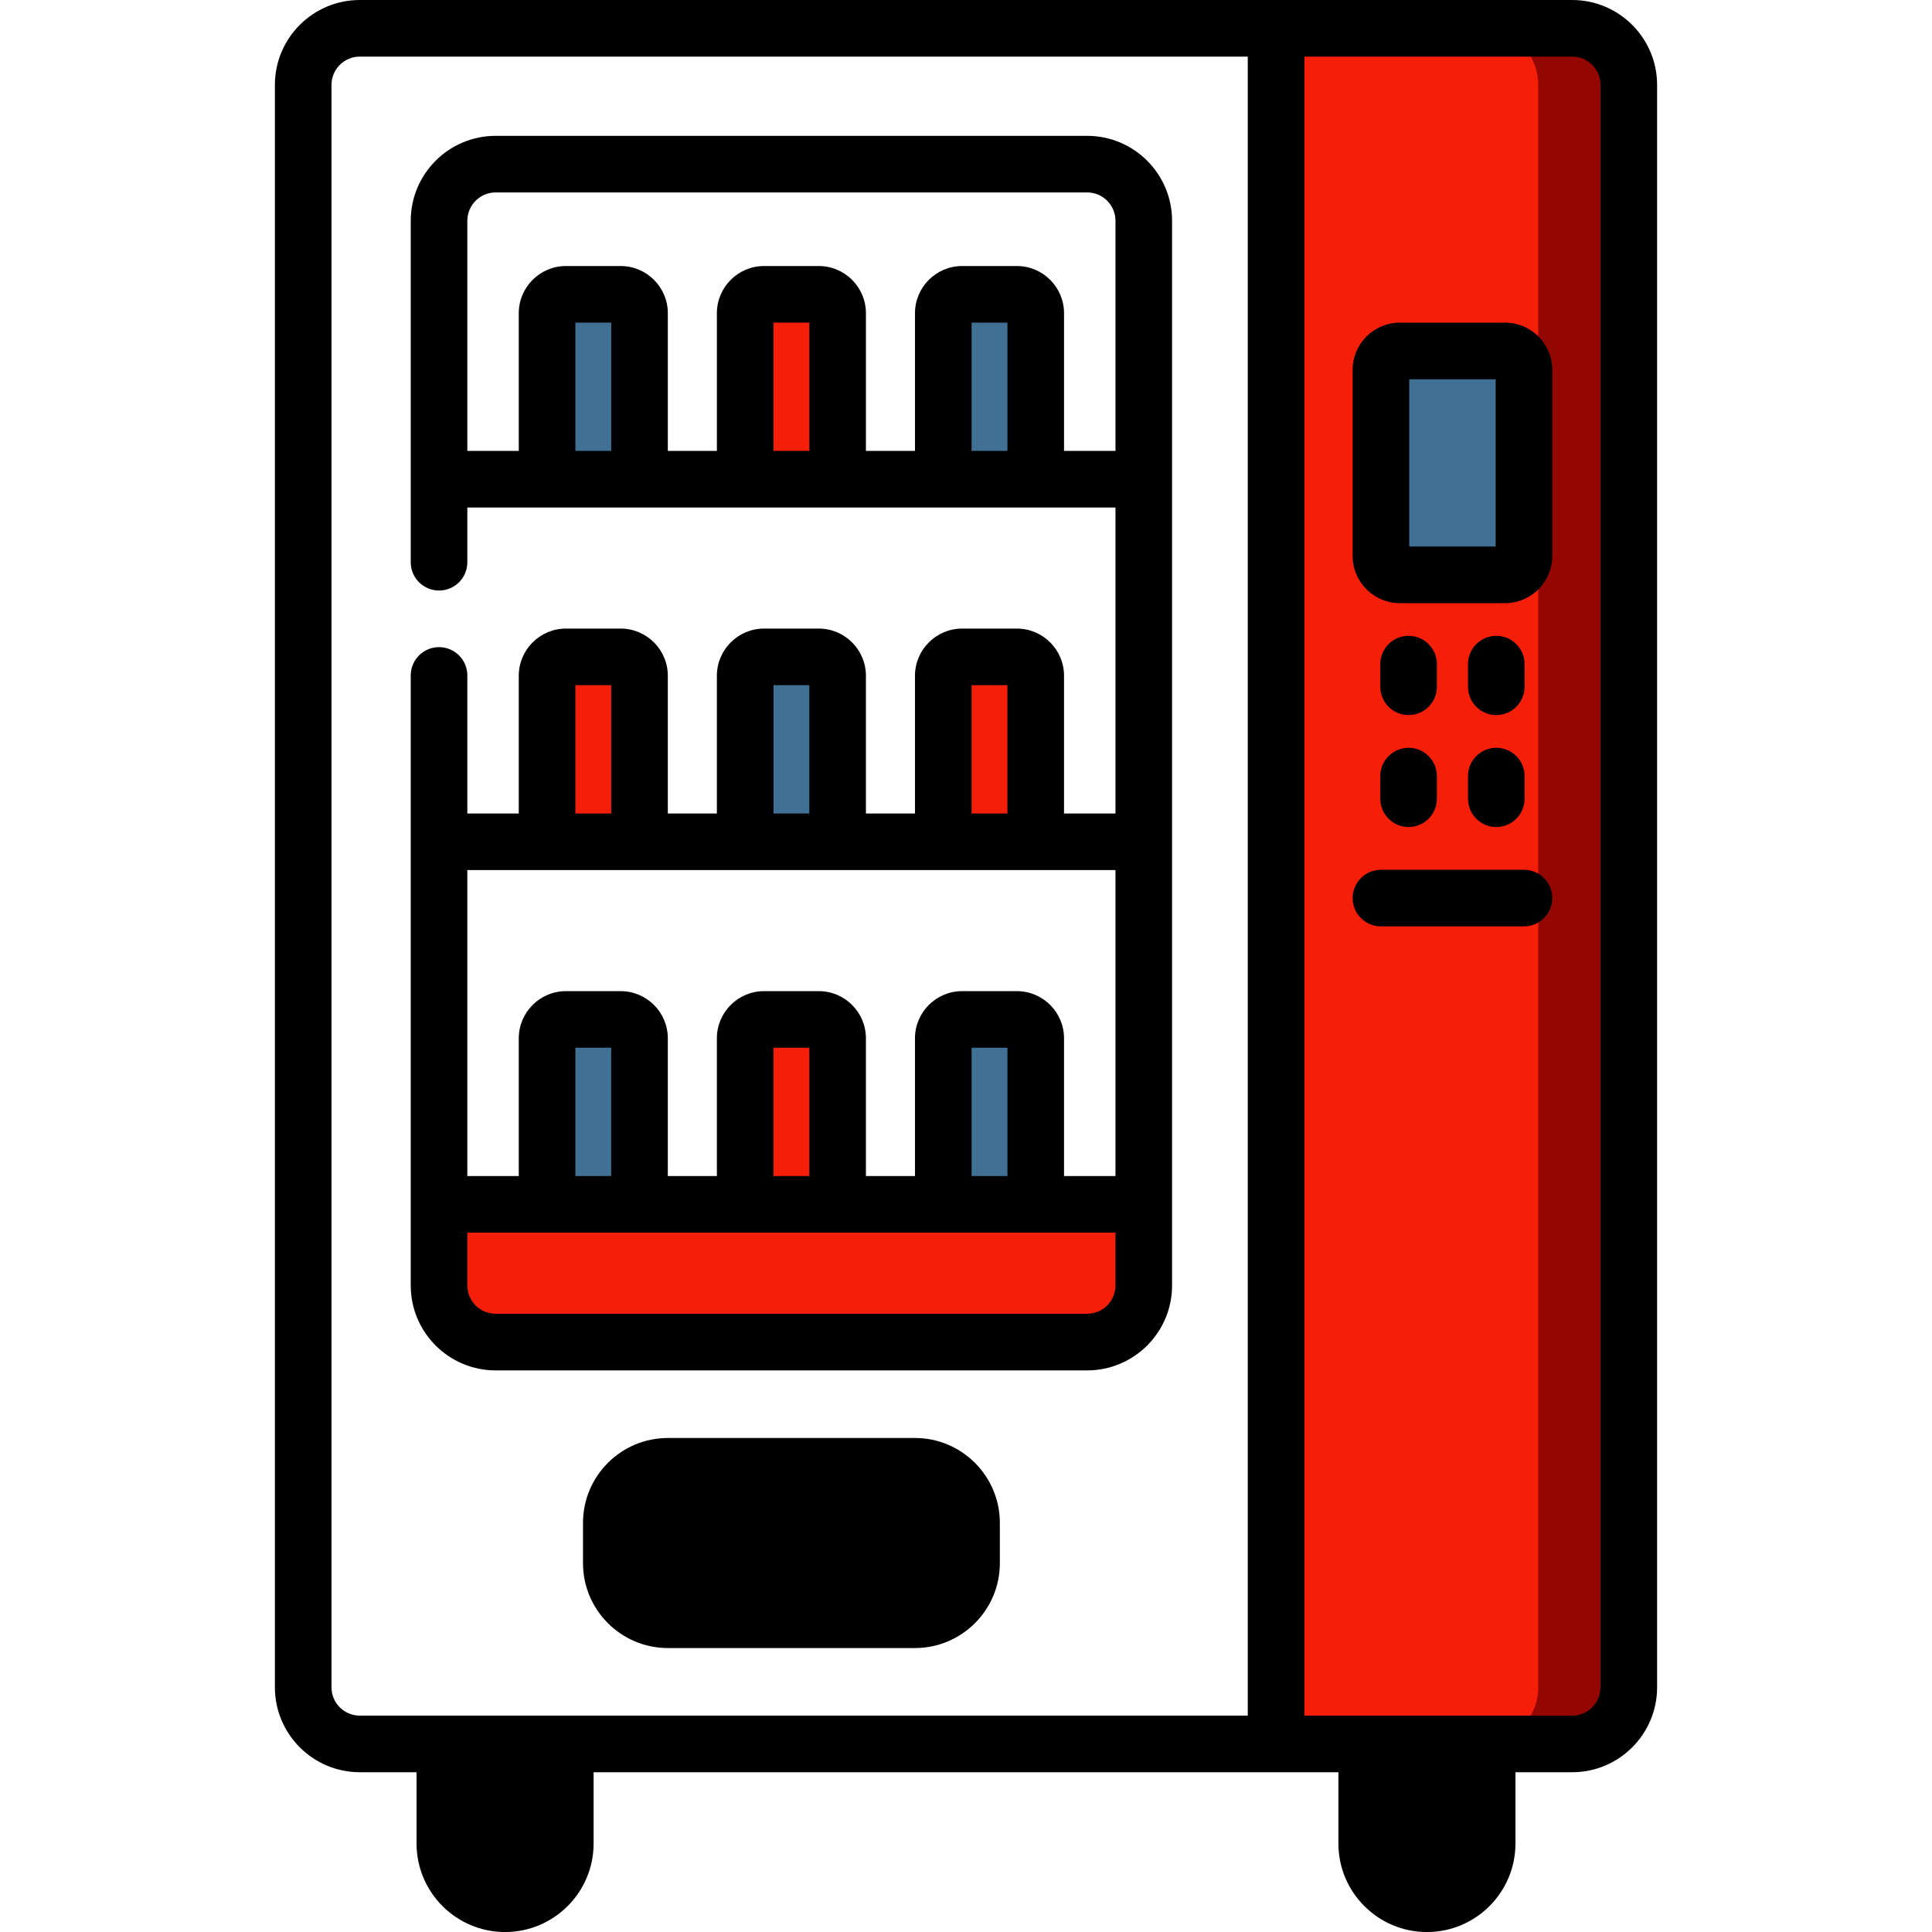 <?xml version="1.0" encoding="UTF-8"?>
<svg id="Capa_1" data-name="Capa 1" xmlns="http://www.w3.org/2000/svg" viewBox="0 0 512 512">
  <defs>
    <style>
      .cls-1 {
        fill: none;
      }

      .cls-2 {
        fill: #f41e09;
      }

      .cls-3 {
        fill: #930700;
      }

      .cls-4 {
        fill: #407093;
      }
    </style>
  </defs>
  <path class="cls-1" d="m80.35,22.5v424.66c0,8.28,6.72,15,15,15h321.3c8.28,0,15-6.72,15-15V22.5c0-8.28-6.72-15-15-15H95.35c-8.29,0-15,6.72-15,15Z"/>
  <path class="cls-2" d="m416.65,7.5h-78.47v454.66h78.47c8.28,0,15-6.72,15-15V22.5c0-8.28-6.71-15-15-15Z"/>
  <path class="cls-3" d="m416.65,7.5h-24c8.28,0,15,6.72,15,15v424.66c0,8.28-6.72,15-15,15h24c8.28,0,15-6.72,15-15V22.5c0-8.28-6.71-15-15-15Z"/>
  <path d="m378.15,504.5c-8.81,0-15.96-7.14-15.96-15.96v-26.39h31.92v26.39c0,8.81-7.14,15.96-15.96,15.96Z"/>
  <path d="m133.85,504.5c-8.81,0-15.96-7.14-15.96-15.96v-26.39h31.92v26.39c0,8.81-7.15,15.96-15.96,15.96Z"/>
  <path class="cls-4" d="m365.96,98v49.33c0,2.76,2.24,5,5,5h27.91c2.76,0,5-2.24,5-5v-49.33c0-2.76-2.24-5-5-5h-27.91c-2.76,0-5,2.24-5,5Z"/>
  <path d="m161.99,414.24v-10.67c0-8.28,6.72-15,15-15h65.47c8.28,0,15,6.72,15,15v10.67c0,8.28-6.72,15-15,15h-65.47c-8.28,0-15-6.72-15-15h0Z"/>
  <path class="cls-1" d="m116.35,58.5v282.17c0,8.28,6.72,15,15,15h156.76c8.28,0,15-6.72,15-15V58.5c0-8.28-6.72-15-15-15h-156.76c-8.29,0-15,6.72-15,15Z"/>
  <path class="cls-2" d="m116.35,320.92v32.99c0,.97,6.72,1.75,15,1.75h156.76c8.28,0,15-.79,15-1.75v-32.99c0-.97-6.72-1.75-15-1.75h-156.76c-8.29,0-15,.79-15,1.75Z"/>
  <path class="cls-4" d="m144.98,83v44h24.5v-44c0-2.76-2.24-5-5-5h-14.5c-2.76,0-5,2.24-5,5Z"/>
  <path class="cls-2" d="m197.48,83v44h24.5v-44c0-2.76-2.24-5-5-5h-14.5c-2.76,0-5,2.24-5,5Z"/>
  <path class="cls-4" d="m249.98,83v44h24.5v-44c0-2.76-2.24-5-5-5h-14.5c-2.76,0-5,2.24-5,5h0Z"/>
  <path class="cls-2" d="m144.98,179.08v44h24.5v-44c0-2.76-2.24-5-5-5h-14.5c-2.76,0-5,2.24-5,5Z"/>
  <path class="cls-4" d="m197.48,179.08v44h24.5v-44c0-2.76-2.24-5-5-5h-14.5c-2.76,0-5,2.24-5,5Z"/>
  <path class="cls-2" d="m249.98,179.08v44h24.5v-44c0-2.76-2.24-5-5-5h-14.5c-2.76,0-5,2.24-5,5h0Z"/>
  <path class="cls-4" d="m144.98,275.17v44h24.5v-44c0-2.76-2.24-5-5-5h-14.5c-2.76,0-5,2.24-5,5Z"/>
  <path class="cls-2" d="m197.48,275.17v44h24.5v-44c0-2.76-2.24-5-5-5h-14.5c-2.76,0-5,2.24-5,5Z"/>
  <path class="cls-4" d="m249.98,275.17v44h24.5v-44c0-2.76-2.24-5-5-5h-14.5c-2.76,0-5,2.24-5,5h0Z"/>
  <path d="m416.65,0H95.35c-12.41,0-22.5,10.09-22.5,22.5v424.66c0,12.41,10.09,22.5,22.5,22.5h15.04v18.89c0,12.94,10.52,23.46,23.46,23.46s23.46-10.52,23.46-23.46v-18.89h197.38v18.89c0,12.94,10.52,23.46,23.46,23.46s23.46-10.52,23.46-23.46v-18.89h15.04c12.41,0,22.5-10.09,22.5-22.5V22.5c0-12.41-10.1-22.5-22.5-22.5ZM87.85,447.16V22.5c0-4.14,3.36-7.5,7.5-7.5h235.32v439.66H95.35c-4.14,0-7.5-3.36-7.5-7.5Zm54.46,41.39c0,4.66-3.79,8.46-8.46,8.46s-8.46-3.8-8.46-8.46v-18.89h16.92v18.89Zm244.3,0c0,4.66-3.79,8.46-8.46,8.46s-8.46-3.8-8.46-8.46v-18.89h16.92v18.89Zm37.54-41.39c0,4.14-3.36,7.5-7.5,7.5h-70.97V15h70.97c4.14,0,7.5,3.36,7.5,7.5v424.66Z"/>
  <path d="m398.87,85.51h-27.91c-6.89,0-12.5,5.61-12.5,12.5v49.33c0,6.89,5.61,12.5,12.5,12.5h27.91c6.89,0,12.5-5.61,12.5-12.5v-49.33c0-6.89-5.61-12.5-12.5-12.5Zm-2.5,59.33h-22.91v-44.33h22.91v44.33Z"/>
  <path d="m373.29,189.5c4.14,0,7.5-3.36,7.5-7.5v-6c0-4.14-3.36-7.5-7.5-7.5s-7.5,3.36-7.5,7.5v6c0,4.14,3.36,7.5,7.5,7.5Z"/>
  <path d="m396.53,189.5c4.14,0,7.5-3.36,7.5-7.5v-6c0-4.14-3.36-7.5-7.5-7.5s-7.5,3.36-7.5,7.5v6c0,4.14,3.36,7.5,7.5,7.5Z"/>
  <path d="m365.79,211.67c0,4.14,3.36,7.5,7.5,7.5s7.5-3.36,7.5-7.5v-6c0-4.14-3.36-7.5-7.5-7.5s-7.5,3.36-7.5,7.5v6Z"/>
  <path d="m389.03,211.67c0,4.14,3.36,7.5,7.5,7.5s7.5-3.36,7.5-7.5v-6c0-4.14-3.36-7.5-7.5-7.5s-7.5,3.36-7.5,7.5v6Z"/>
  <path d="m403.87,230.5h-37.91c-4.14,0-7.5,3.36-7.5,7.5s3.36,7.5,7.5,7.5h37.91c4.14,0,7.5-3.36,7.5-7.5s-3.36-7.5-7.5-7.5Z"/>
  <path d="m242.47,381.08h-65.47c-12.41,0-22.5,10.09-22.5,22.5v10.67c0,12.41,10.09,22.5,22.5,22.5h65.47c12.41,0,22.5-10.09,22.5-22.5v-10.67c0-12.41-10.09-22.5-22.5-22.5h0Zm7.5,33.17c0,4.14-3.36,7.5-7.5,7.5h-65.47c-4.14,0-7.5-3.36-7.5-7.5v-10.67c0-4.14,3.36-7.5,7.5-7.5h65.47c4.14,0,7.5,3.36,7.5,7.5v10.67Z"/>
  <path d="m288.11,363.17c12.41,0,22.5-10.09,22.5-22.5V58.5c0-12.41-10.09-22.5-22.5-22.5h-156.76c-12.41,0-22.5,10.09-22.5,22.5v90.5c0,4.14,3.36,7.5,7.5,7.5s7.5-3.36,7.5-7.5v-14.5h171.76v81.08h-13.63v-36.5c0-6.89-5.61-12.5-12.5-12.5h-14.5c-6.89,0-12.5,5.61-12.5,12.5v36.5h-13v-36.5c0-6.89-5.61-12.5-12.5-12.5h-14.5c-6.89,0-12.5,5.61-12.5,12.5v36.5h-13v-36.5c0-6.89-5.61-12.5-12.5-12.5h-14.5c-6.89,0-12.5,5.61-12.5,12.5v36.5h-13.63v-36.58c0-4.14-3.36-7.5-7.5-7.5s-7.5,3.36-7.5,7.5v161.67c0,12.41,10.09,22.5,22.5,22.5h156.76ZM152.48,119.5v-34h9.5v34h-9.5Zm52.5,0v-34h9.5v34h-9.5Zm52.5,0v-34h9.5v34h-9.5Zm24.5,0v-36.5c0-6.89-5.61-12.5-12.5-12.5h-14.5c-6.89,0-12.5,5.61-12.5,12.5v36.5h-13v-36.5c0-6.89-5.61-12.5-12.5-12.5h-14.5c-6.89,0-12.5,5.61-12.5,12.5v36.5h-13v-36.5c0-6.89-5.61-12.5-12.5-12.5h-14.5c-6.89,0-12.5,5.61-12.5,12.5v36.5h-13.63v-61c0-4.14,3.36-7.5,7.5-7.5h156.76c4.14,0,7.5,3.36,7.5,7.5v61h-13.63Zm-24.5,62.08h9.5v34h-9.5v-34Zm-52.5,0h9.5v34h-9.5v-34Zm-52.5,0h9.5v34h-9.5v-34Zm143.13,49v81.08h-13.63v-36.5c0-6.89-5.61-12.5-12.5-12.5h-14.5c-6.89,0-12.5,5.61-12.5,12.5v36.5h-13v-36.5c0-6.89-5.61-12.5-12.5-12.5h-14.5c-6.89,0-12.5,5.61-12.5,12.5v36.5h-13v-36.5c0-6.89-5.61-12.5-12.5-12.5h-14.5c-6.89,0-12.5,5.61-12.5,12.5v36.5h-13.63v-81.08h171.76Zm-28.63,81.08h-9.5v-34h9.5v34Zm-52.5,0h-9.5v-34h9.5v34Zm-52.5,0h-9.5v-34h9.5v34Zm-38.13,29v-14h171.76v14c0,4.14-3.36,7.5-7.5,7.5h-156.76c-4.14,0-7.5-3.36-7.5-7.5Z"/>
</svg>